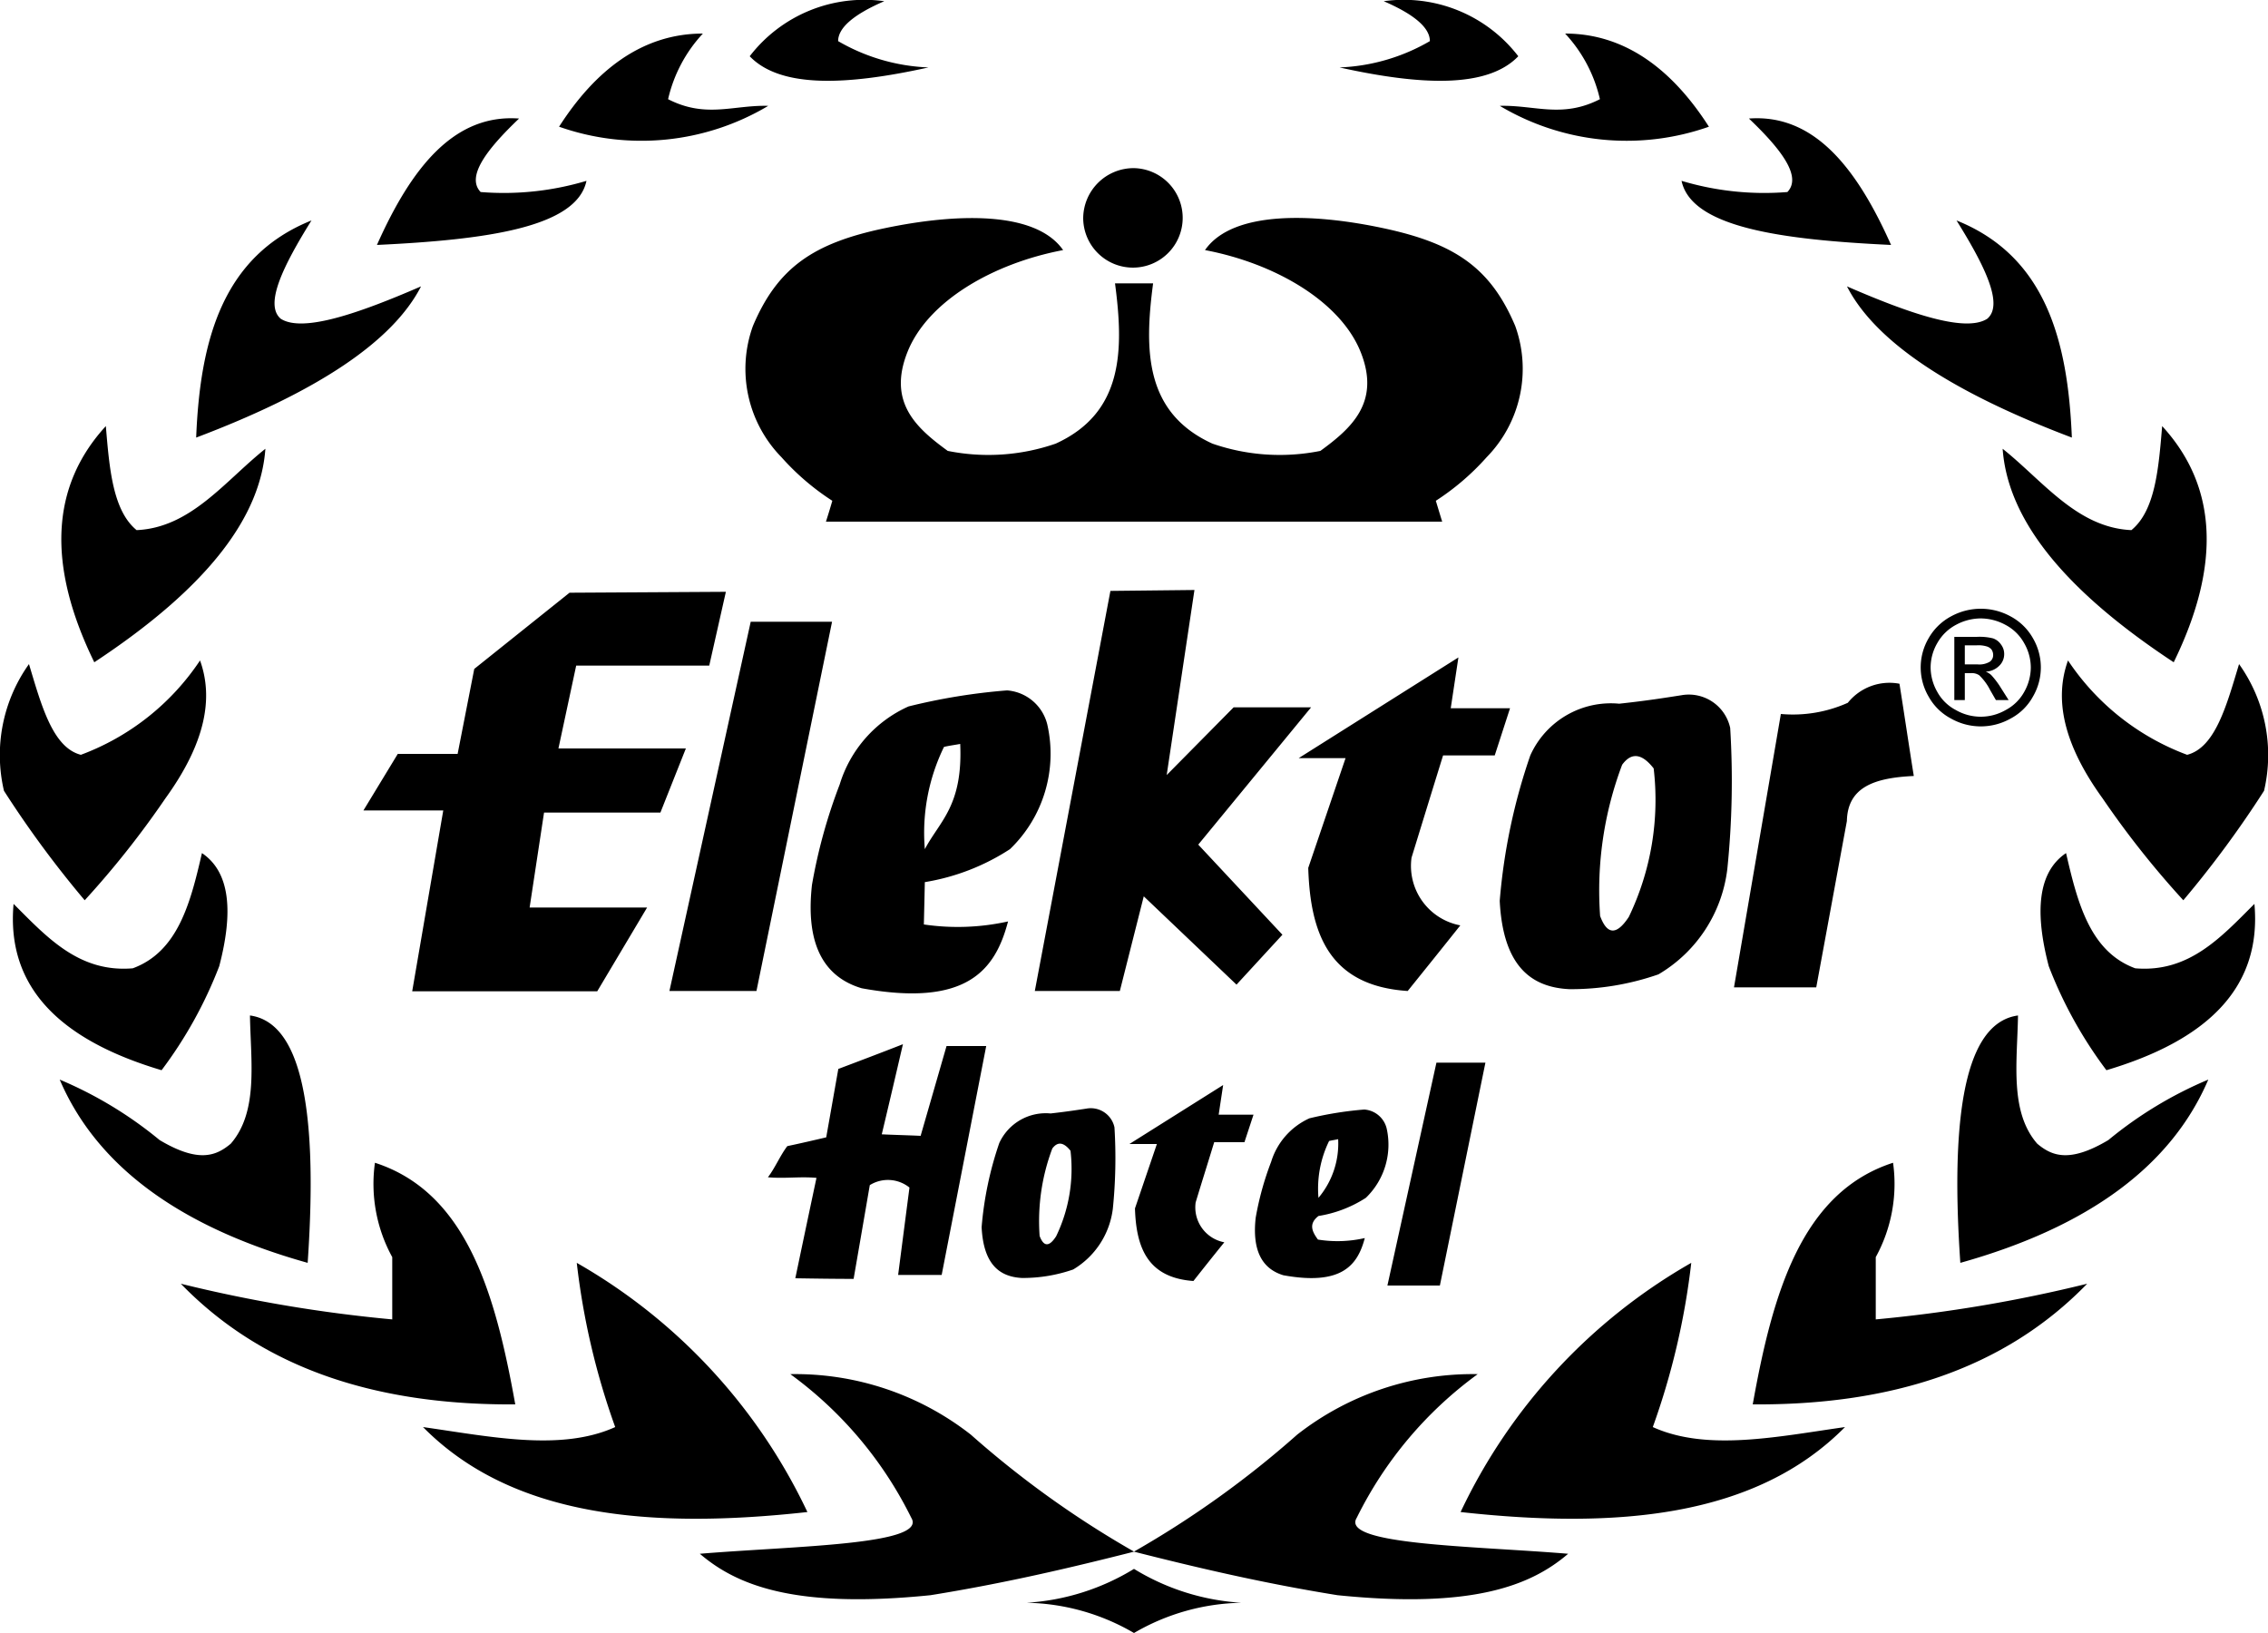 <svg xmlns="http://www.w3.org/2000/svg" xmlns:xlink="http://www.w3.org/1999/xlink" width="75" height="54" viewBox="0 0 75 54">
  <defs>
    <style>
      .cls-1 {
        fill-rule: evenodd;
        filter: url(#filter);
      }
    </style>
    <filter id="filter" x="110" y="4847" width="75" height="54" filterUnits="userSpaceOnUse">
      <feFlood result="flood" flood-color="#fff"/>
      <feComposite result="composite" operator="in" in2="SourceGraphic"/>
      <feBlend result="blend" in2="SourceGraphic"/>
    </filter>
  </defs>
  <path id="logo.svg" class="cls-1" d="M128.834,4866.6l-3.151,2.52-0.55,2.81h-1.979l-1.136,1.87h2.64l-1.027,5.98h6.119l1.649-2.77h-3.885l0.477-3.14h3.848l0.842-2.12h-4.214l0.587-2.74h4.4l0.55-2.44-5.167.03h0Zm5.993,0.96h2.688l-2.5,12.21h-2.878l2.688-12.21h0Zm22.674,14.58-1.621,7.37h1.735l1.506-7.37H157.5Zm-15.748-10.54c-0.147.03-.39,0.06-0.537,0.1a6.476,6.476,0,0,0-.633,3.38c0.491-.93,1.261-1.43,1.17-3.48h0Zm1.55-1.77a20.065,20.065,0,0,0-3.258.53,4.157,4.157,0,0,0-2.277,2.58,17.619,17.619,0,0,0-.917,3.32q-0.317,2.835,1.645,3.42c3.467,0.63,4.414-.59,4.839-2.21a7.678,7.678,0,0,1-2.784.1c0.011-.47.022-0.93,0.032-1.4a7.318,7.318,0,0,0,2.815-1.09,4.375,4.375,0,0,0,1.233-4.13,1.486,1.486,0,0,0-1.328-1.12h0Zm10.949,14.84c-0.082.02-.217,0.04-0.3,0.06a3.584,3.584,0,0,0-.352,1.88,2.785,2.785,0,0,0,.651-1.94h0Zm0.863-.98a0.821,0.821,0,0,1,.739.62,2.444,2.444,0,0,1-.687,2.3,4.061,4.061,0,0,1-1.566.6c-0.337.26-.21,0.52-0.018,0.78a4.043,4.043,0,0,0,1.549-.05c-0.236.9-.763,1.58-2.692,1.23-0.728-.22-1.033-0.85-0.916-1.9a9.873,9.873,0,0,1,.511-1.85,2.324,2.324,0,0,1,1.267-1.44,11.647,11.647,0,0,1,1.813-.29h0Zm-8.4-17.15,2.784-.03-0.918,6.12,2.214-2.24h2.562l-3.732,4.54,2.783,2.98-1.518,1.65-3.067-2.92-0.791,3.13H144.22l2.5-13.23h0Zm6.231,5.53h1.55l-1.234,3.63c0.067,2.17.689,3.9,3.289,4.07,0.58-.72,1.16-1.44,1.74-2.17a2,2,0,0,1-1.613-2.24c0.348-1.13.695-2.26,1.043-3.38h1.708l0.506-1.56h-1.961l0.254-1.68-5.282,3.33h0Zm-5.6,12.76h0.911l-0.725,2.13c0.04,1.28.405,2.29,1.933,2.4,0.34-.43.681-0.86,1.022-1.28a1.175,1.175,0,0,1-.948-1.32c0.2-.66.409-1.32,0.613-1.99h1l0.3-.91H150.3l0.148-.98-3.1,1.95h0Zm16.2-14.56c0.922-.1,1.479-0.19,2.056-0.28a1.4,1.4,0,0,1,1.613,1.08,28.587,28.587,0,0,1-.095,4.67,4.687,4.687,0,0,1-2.277,3.48,8.792,8.792,0,0,1-2.941.49c-1.286-.06-2.2-0.78-2.308-2.92a19.573,19.573,0,0,1,1.011-4.81,2.921,2.921,0,0,1,2.941-1.71h0Zm1.139,2.14q-0.585-.75-1.043-0.12a11.762,11.762,0,0,0-.728,5q0.348,0.945.949,0.03a8.927,8.927,0,0,0,.822-4.91h0Zm-19.941,11.41a1.691,1.691,0,0,0-1.7.98,11.4,11.4,0,0,0-.583,2.78c0.061,1.23.589,1.64,1.331,1.68a5.074,5.074,0,0,0,1.695-.28,2.72,2.72,0,0,0,1.313-2.01,16.555,16.555,0,0,0,.054-2.69,0.8,0.8,0,0,0-.93-0.62c-0.332.05-.653,0.1-1.184,0.16h0Zm0.656,1.23a5.132,5.132,0,0,1-.474,2.83c-0.231.36-.413,0.35-0.547-0.01a6.817,6.817,0,0,1,.419-2.89c0.176-.24.377-0.21,0.6,0.07h0Zm23.491-14.44a4.44,4.44,0,0,0,2.214-.37,1.765,1.765,0,0,1,1.708-.63c0.158,0.99.316,2.07,0.474,3.05-1.292.06-2.188,0.36-2.213,1.49-0.338,1.83-.675,3.67-1.013,5.5h-2.72c0.517-3.01,1.034-6.03,1.55-9.04h0Zm-31.174,11.74c0.714-.27,1.428-0.54,2.142-0.82-0.232,1-.464,1.99-0.7,2.98,0.428,0.02.857,0.03,1.285,0.05q0.429-1.485.857-2.97h1.312c-0.491,2.52-.982,5.05-1.473,7.57H139.7c0.125-.96.25-1.93,0.375-2.89a1.135,1.135,0,0,0-1.312-.08c-0.178,1.04-.357,2.07-0.535,3.1-0.643,0-1.285-.01-1.928-0.02,0.232-1.11.464-2.21,0.7-3.32-0.553-.05-1.053.03-1.606-0.02,0.232-.3.411-0.73,0.642-1.03,0.429-.09.857-0.19,1.286-0.29,0.134-.75.267-1.51,0.4-2.26h0Zm19.974-18.1c-0.071-.23-0.14-0.46-0.21-0.69a8.189,8.189,0,0,0,1.68-1.44,4.177,4.177,0,0,0,.946-4.34c-0.82-1.94-2.014-2.73-4.342-3.23s-5-.6-5.917.72c2.322,0.44,4.478,1.7,5.147,3.37s-0.318,2.53-1.331,3.27a6.806,6.806,0,0,1-3.571-.24c-2.235-1.02-2.256-3.08-1.961-5.3h-1.26c0.295,2.22.275,4.28-1.961,5.3a6.805,6.805,0,0,1-3.571.24c-1.012-.74-2-1.59-1.331-3.27s2.825-2.93,5.147-3.37c-0.921-1.32-3.588-1.21-5.917-.72s-3.521,1.29-4.341,3.23a4.177,4.177,0,0,0,.945,4.34,8.191,8.191,0,0,0,1.681,1.44q-0.1.345-.211,0.69h20.378ZM147.5,4852.56a1.645,1.645,0,1,1-1.68,1.65,1.668,1.668,0,0,1,1.68-1.65h0Zm-9.784-4.2q0-.66,1.526-1.32a4.778,4.778,0,0,0-4.45,1.82c1.018,1.06,3.2.97,5.912,0.37a6.432,6.432,0,0,1-2.988-.87h0Zm-5.623,1.92c1.251,0.64,2.146.19,3.312,0.22a8.194,8.194,0,0,1-6.917.69c1.179-1.84,2.728-3.08,4.755-3.08a4.739,4.739,0,0,0-1.15,2.17h0Zm-4.928.64c-2.166-.16-3.572,1.65-4.7,4.18,3.583-.17,6.605-0.57,6.929-2.12a9.529,9.529,0,0,1-3.5.37c-0.486-.51.2-1.41,1.271-2.43h0Zm-6.865,3.37c-0.928,1.49-1.568,2.78-1.017,3.25,0.713,0.46,2.523-.15,4.64-1.07q-1.39,2.715-7.436,5c0.129-3.22.874-6,3.813-7.18h0Zm-6.8,6.8q-2.739,2.985-.382,7.81c3.854-2.54,5.5-4.87,5.658-7.06-1.342,1.07-2.464,2.61-4.259,2.69-0.791-.65-0.9-2.05-1.017-3.44h0Zm-2.542,7.87c0.407,1.35.781,2.76,1.716,3a8.145,8.145,0,0,0,3.941-3.12c0.45,1.25.179,2.73-1.145,4.56a30.16,30.16,0,0,1-2.669,3.37,34.357,34.357,0,0,1-2.67-3.62,5.178,5.178,0,0,1,.827-4.19h0Zm-0.509,7.93c-0.252,2.8,1.6,4.52,4.894,5.5a14.174,14.174,0,0,0,1.907-3.44c0.468-1.79.365-3.11-.572-3.74-0.378,1.64-.791,3.26-2.288,3.81-1.779.15-2.839-1.03-3.941-2.13h0Zm7.818,3.69c1.537,0.21,2.292,2.6,1.907,8.18q-6.37-1.785-8.2-6.06a13.259,13.259,0,0,1,3.305,2c1.294,0.77,1.873.52,2.352,0.12,0.921-1.06.66-2.71,0.635-4.24h0Zm4.132,4.87a5.028,5.028,0,0,0,.572,3.12v2.06a47.279,47.279,0,0,1-6.992-1.18c2.784,2.87,6.577,4.02,11.06,3.99-0.657-3.67-1.61-7.01-4.64-7.99h0Zm6.674,3.31a24.11,24.11,0,0,0,1.271,5.43c-1.788.81-4.108,0.32-6.356,0,2.956,2.99,7.539,3.38,12.712,2.81a18.675,18.675,0,0,0-7.627-8.24h0Zm7.055,3.68a9.421,9.421,0,0,1,5.975,2,32.157,32.157,0,0,0,5.4,3.87c-2.128.54-4.308,1.05-6.733,1.44-4.43.45-6.377-.3-7.627-1.37,3.139-.26,7.546-0.29,6.992-1.19a12.974,12.974,0,0,0-4-4.75h0ZM147.5,4901a7.286,7.286,0,0,1,3.555-1,7.68,7.68,0,0,1-3.555-1.12,7.679,7.679,0,0,1-3.554,1.12,7.282,7.282,0,0,1,3.554,1h0Zm9.784-52.64q0-.66-1.526-1.32a4.778,4.778,0,0,1,4.45,1.82c-1.017,1.06-3.2.97-5.912,0.37a6.432,6.432,0,0,0,2.988-.87h0Zm5.623,1.92c-1.251.64-2.145,0.19-3.311,0.22a8.191,8.191,0,0,0,6.916.69c-1.178-1.84-2.728-3.08-4.755-3.08a4.729,4.729,0,0,1,1.15,2.17h0Zm4.928,0.64c2.166-.16,3.573,1.65,4.7,4.18-3.582-.17-6.6-0.57-6.928-2.12a9.523,9.523,0,0,0,3.5.37c0.485-.51-0.2-1.41-1.272-2.43h0Zm6.865,3.37c0.928,1.49,1.568,2.78,1.017,3.25-0.713.46-2.523-.15-4.64-1.07q1.391,2.715,7.437,5c-0.13-3.22-.875-6-3.814-7.18h0Zm6.8,6.8q2.739,2.985.382,7.81c-3.854-2.54-5.5-4.87-5.657-7.06,1.341,1.07,2.463,2.61,4.258,2.69,0.792-.65.9-2.05,1.017-3.44h0Zm2.543,7.87c-0.408,1.35-.782,2.76-1.717,3a8.142,8.142,0,0,1-3.94-3.12c-0.45,1.25-.18,2.73,1.144,4.56a30.053,30.053,0,0,0,2.67,3.37,34.5,34.5,0,0,0,2.669-3.62,5.178,5.178,0,0,0-.826-4.19h0Zm0.508,7.93c0.252,2.8-1.6,4.52-4.894,5.5a14.174,14.174,0,0,1-1.907-3.44c-0.468-1.79-.365-3.11.572-3.74,0.378,1.64.792,3.26,2.288,3.81,1.78,0.15,2.839-1.03,3.941-2.13h0Zm-7.818,3.69c-1.536.21-2.292,2.6-1.907,8.18q6.371-1.785,8.2-6.06a13.246,13.246,0,0,0-3.306,2c-1.293.77-1.873,0.52-2.351,0.12-0.922-1.06-.661-2.71-0.636-4.24h0Zm-4.132,4.87a5.028,5.028,0,0,1-.572,3.12v2.06a47.257,47.257,0,0,0,6.992-1.18c-2.784,2.87-6.577,4.02-11.06,3.99,0.657-3.67,1.61-7.01,4.64-7.99h0Zm-6.673,3.31a24.167,24.167,0,0,1-1.272,5.43c1.788,0.81,4.108.32,6.356,0-2.955,2.99-7.539,3.38-12.712,2.81a18.672,18.672,0,0,1,7.628-8.24h0Zm-7.056,3.68a9.425,9.425,0,0,0-5.975,2,32.157,32.157,0,0,1-5.4,3.87c2.129,0.54,4.308,1.05,6.733,1.44,4.431,0.45,6.377-.3,7.627-1.37-3.138-.26-7.546-0.29-6.991-1.19a12.971,12.971,0,0,1,4-4.75h0Zm16.628-25.31a2.047,2.047,0,0,0-.977.25,1.858,1.858,0,0,0-.743.72,1.908,1.908,0,0,0,0,1.94,1.813,1.813,0,0,0,.735.72,2.005,2.005,0,0,0,1.975,0,1.8,1.8,0,0,0,.734-0.72,1.914,1.914,0,0,0,0-1.94,1.843,1.843,0,0,0-.742-0.72,2.042,2.042,0,0,0-.978-0.25h0Zm0,0.32a1.725,1.725,0,0,0-.814.21,1.534,1.534,0,0,0-.619.6,1.618,1.618,0,0,0-.224.81,1.646,1.646,0,0,0,.221.81,1.48,1.48,0,0,0,.614.6,1.649,1.649,0,0,0,1.646,0,1.491,1.491,0,0,0,.614-0.6,1.653,1.653,0,0,0,.218-0.81,1.618,1.618,0,0,0-.224-0.81,1.5,1.5,0,0,0-.619-0.6,1.724,1.724,0,0,0-.813-0.21h0Zm-0.872,2.7h0.346v-0.89h0.2a0.435,0.435,0,0,1,.277.07,1.806,1.806,0,0,1,.361.49l0.19,0.33h0.421l-0.26-.41a2.68,2.68,0,0,0-.318-0.42,0.589,0.589,0,0,0-.18-0.11,0.668,0.668,0,0,0,.443-0.19,0.531,0.531,0,0,0,.168-0.4,0.506,0.506,0,0,0-.1-0.3,0.535,0.535,0,0,0-.267-0.21,1.862,1.862,0,0,0-.547-0.05h-0.735v2.09h0Zm0.346-1.18v-0.63h0.391a0.932,0.932,0,0,1,.347.04,0.328,0.328,0,0,1,.146.1,0.322,0.322,0,0,1,.053.17,0.267,0.267,0,0,1-.108.23,0.673,0.673,0,0,1-.41.09h-0.419Z" transform="translate(-110 -4847)"/>
</svg>
